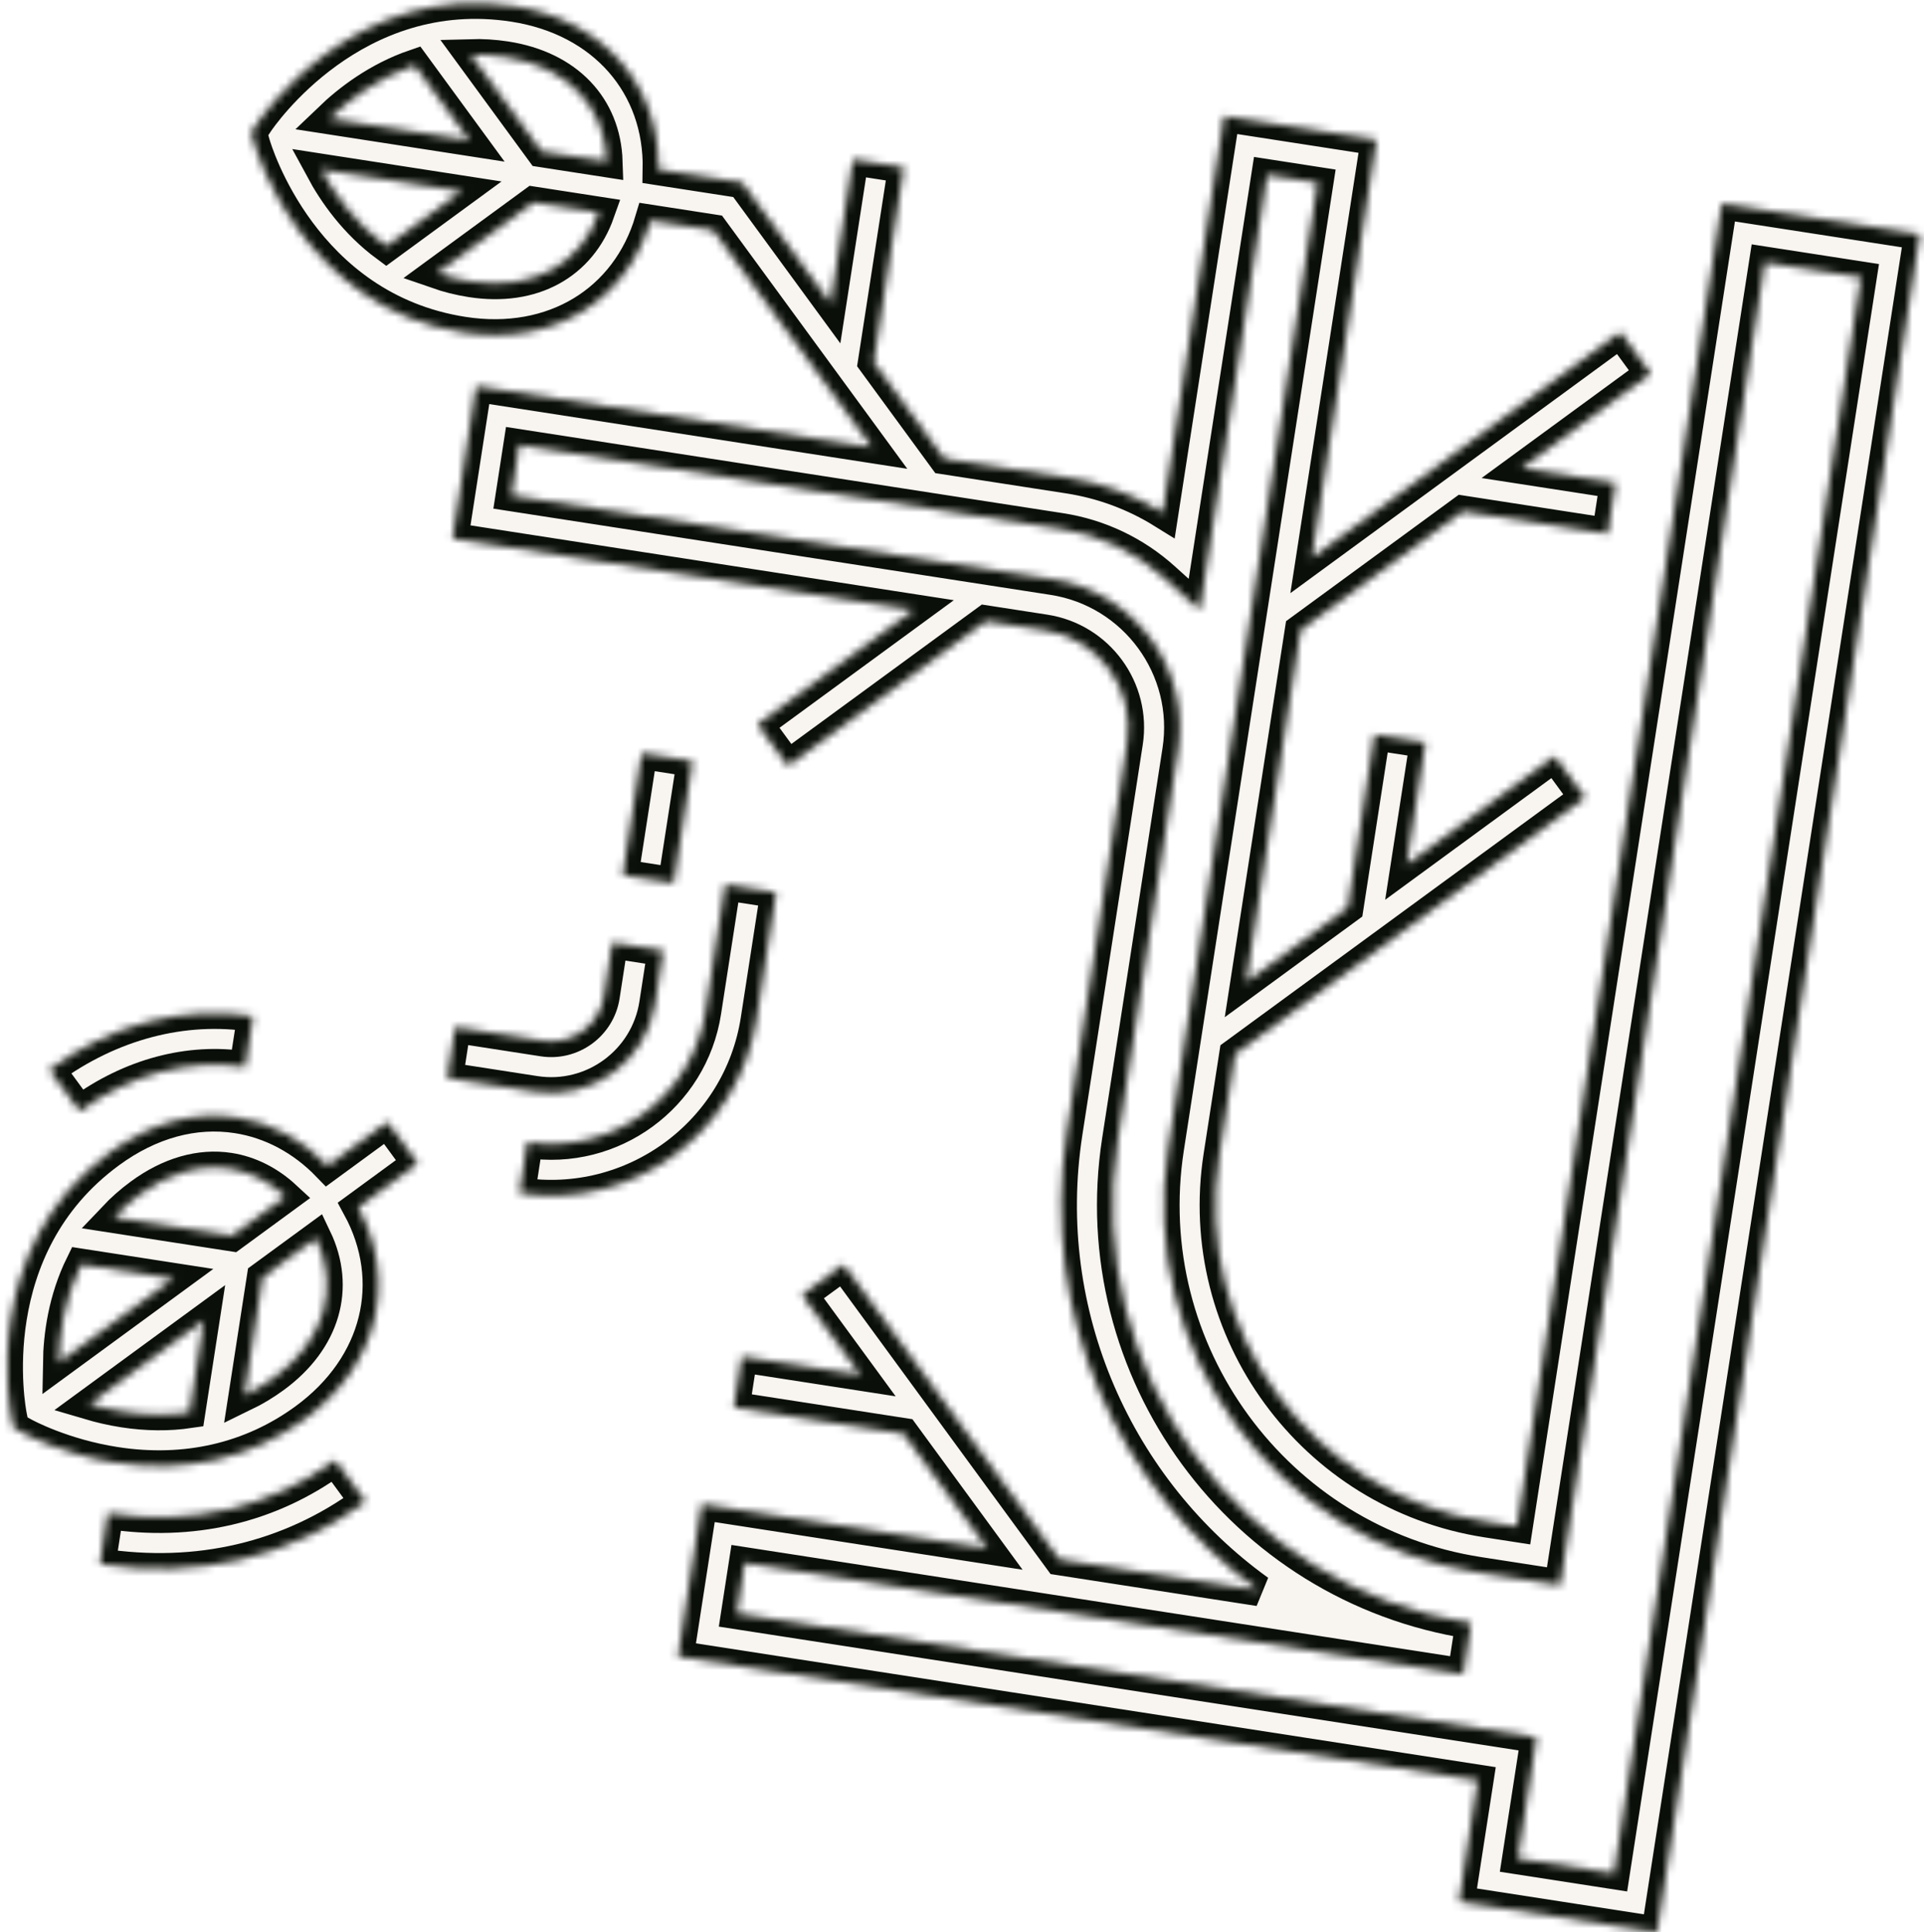 <svg width="246" height="247" viewBox="0 0 246 247" fill="none" xmlns="http://www.w3.org/2000/svg">
<mask id="path-1-inside-1_725_159" fill="white">
<path d="M38.975 181.385C48.339 174.531 50.896 163.77 45.768 154.338L53.412 148.743L49.536 143.447L41.888 149.044C38.663 145.706 34.648 143.551 30.323 142.882C24.828 142.031 19.203 143.573 14.056 147.34C-2.602 159.533 1.27 180.127 1.443 180.998L1.741 182.497L3.079 183.233C3.278 183.343 8.026 185.926 14.785 186.972C14.787 186.972 14.787 186.972 14.787 186.972C23.727 188.355 32.091 186.423 38.975 181.385ZM35.098 176.088C33.854 176.999 32.559 177.773 31.218 178.423L33.563 163.271L40.408 158.262C43.45 164.626 41.541 171.373 35.098 176.088ZM17.933 152.637C21.644 149.919 25.581 148.789 29.319 149.367C31.938 149.772 34.416 151.028 36.518 152.974L29.687 157.975L14.534 155.629C15.527 154.581 16.651 153.575 17.933 152.637ZM10.37 161.626L22.197 163.457L7.49 174.221C7.544 170.772 8.148 166.145 10.37 161.626ZM11.399 179.495L26.073 168.754L24.245 180.568C21.563 180.965 18.742 180.943 15.79 180.486C14.17 180.235 12.688 179.876 11.399 179.495Z"/>
<path d="M13.781 193.457L12.779 199.943C25.234 201.871 36.973 199.117 46.728 191.977L42.851 186.68C34.532 192.77 24.481 195.113 13.781 193.457Z"/>
<path d="M31.327 136.396L32.331 129.91C23.449 128.535 14.206 130.964 6.303 136.748L10.18 142.044C16.668 137.296 24.178 135.289 31.327 136.396Z"/>
<path d="M90.214 129.346C88.53 140.231 78.304 147.715 67.42 146.031L66.416 152.517C80.877 154.755 94.462 144.811 96.7 130.35L99.217 114.091L92.731 113.087L90.214 129.346Z"/>
<path d="M69.428 133.059L58.195 131.32L57.191 137.806L68.424 139.545C75.732 140.676 82.598 135.651 83.729 128.343L84.784 121.523L78.298 120.519L77.243 127.339C76.665 131.07 73.159 133.636 69.428 133.059Z"/>
<path d="M88.531 97.309L82.045 96.305L79.635 111.871L86.121 112.875L88.531 97.309Z"/>
<path d="M220.155 26.031L193.981 195.153L190.089 194.551C167.766 191.096 152.415 170.124 155.87 147.8L157.891 134.747L202.666 101.974L198.79 96.678L179.823 110.56L182.245 94.914L175.759 93.91L172.334 116.042L159.311 125.574L166.281 80.537L187.024 65.354L205.543 68.22L206.546 61.734L194.514 59.872L211.057 47.763L207.179 42.467L167.7 71.364L175.98 17.865L156.522 14.854L148.676 65.554C145.019 63.283 140.935 61.764 136.629 61.098L120.712 58.635L111.689 46.307L115.544 21.397L109.058 20.393L106.207 38.818L94.876 23.339L84.171 21.682C84.384 10.948 77.161 2.571 65.693 0.796C45.291 -2.361 33.468 14.939 32.974 15.677L32.126 16.948L32.551 18.415C32.797 19.268 38.838 39.332 59.24 42.49C70.708 44.265 80.125 38.463 83.168 28.168L91.187 29.409L111.539 57.215L60.886 49.375L57.875 68.833L116.878 77.965L96.873 92.608L100.75 97.904L126.052 79.385L133.618 80.556C140.477 81.617 145.193 88.06 144.132 94.919L136.413 144.789C132.807 168.093 143.04 190.402 160.976 203.327L135.451 199.377L107.845 161.662L102.549 165.538L110.051 175.788L94.846 173.435L93.842 179.92L115.533 183.278L126.278 197.957L89.713 192.298L86.701 211.756L188.963 227.583L186.562 243.093L211.857 247.008L245.452 29.946L220.155 26.031ZM53.003 8.317L60.053 17.949L42.077 15.167C44.562 12.78 48.264 9.946 53.003 8.317ZM41.037 21.647L59.049 24.435L49.391 31.504C45.338 28.515 42.672 24.683 41.037 21.647ZM60.244 36.004C58.674 35.761 57.214 35.385 55.849 34.911L68.222 25.855L76.603 27.152C74.254 33.804 68.135 37.225 60.244 36.004ZM69.226 19.369L60.174 7.001C61.618 6.959 63.123 7.04 64.689 7.282C72.58 8.504 77.379 13.615 77.607 20.666L69.226 19.369ZM196.451 222.1L94.19 206.273L95.194 199.787L187.078 214.008L188.082 207.522C158.606 202.96 138.337 175.268 142.899 145.792L150.617 95.923C152.232 85.488 145.057 75.685 134.622 74.07L65.365 63.351L66.368 56.865L135.625 67.584C140.577 68.35 145.162 70.532 148.883 73.893L153.396 77.968L162.005 22.344L168.49 23.348L149.384 146.796C145.376 172.695 163.185 197.028 189.085 201.036L199.463 202.642L225.638 33.521L237.961 35.428L206.374 239.519L194.051 237.611L196.451 222.1Z"/>
</mask>
<path d="M38.975 181.385C48.339 174.531 50.896 163.77 45.768 154.338L53.412 148.743L49.536 143.447L41.888 149.044C38.663 145.706 34.648 143.551 30.323 142.882C24.828 142.031 19.203 143.573 14.056 147.34C-2.602 159.533 1.27 180.127 1.443 180.998L1.741 182.497L3.079 183.233C3.278 183.343 8.026 185.926 14.785 186.972C14.787 186.972 14.787 186.972 14.787 186.972C23.727 188.355 32.091 186.423 38.975 181.385ZM35.098 176.088C33.854 176.999 32.559 177.773 31.218 178.423L33.563 163.271L40.408 158.262C43.45 164.626 41.541 171.373 35.098 176.088ZM17.933 152.637C21.644 149.919 25.581 148.789 29.319 149.367C31.938 149.772 34.416 151.028 36.518 152.974L29.687 157.975L14.534 155.629C15.527 154.581 16.651 153.575 17.933 152.637ZM10.37 161.626L22.197 163.457L7.49 174.221C7.544 170.772 8.148 166.145 10.37 161.626ZM11.399 179.495L26.073 168.754L24.245 180.568C21.563 180.965 18.742 180.943 15.79 180.486C14.17 180.235 12.688 179.876 11.399 179.495Z" fill="#A67B3C" fill-opacity="0.08"/>
<path d="M13.781 193.457L12.779 199.943C25.234 201.871 36.973 199.117 46.728 191.977L42.851 186.68C34.532 192.77 24.481 195.113 13.781 193.457Z" fill="#A67B3C" fill-opacity="0.08"/>
<path d="M31.327 136.396L32.331 129.91C23.449 128.535 14.206 130.964 6.303 136.748L10.18 142.044C16.668 137.296 24.178 135.289 31.327 136.396Z" fill="#A67B3C" fill-opacity="0.08"/>
<path d="M90.214 129.346C88.53 140.231 78.304 147.715 67.42 146.031L66.416 152.517C80.877 154.755 94.462 144.811 96.7 130.35L99.217 114.091L92.731 113.087L90.214 129.346Z" fill="#A67B3C" fill-opacity="0.08"/>
<path d="M69.428 133.059L58.195 131.32L57.191 137.806L68.424 139.545C75.732 140.676 82.598 135.651 83.729 128.343L84.784 121.523L78.298 120.519L77.243 127.339C76.665 131.07 73.159 133.636 69.428 133.059Z" fill="#A67B3C" fill-opacity="0.08"/>
<path d="M88.531 97.309L82.045 96.305L79.635 111.871L86.121 112.875L88.531 97.309Z" fill="#A67B3C" fill-opacity="0.08"/>
<path d="M220.155 26.031L193.981 195.153L190.089 194.551C167.766 191.096 152.415 170.124 155.87 147.8L157.891 134.747L202.666 101.974L198.79 96.678L179.823 110.56L182.245 94.914L175.759 93.91L172.334 116.042L159.311 125.574L166.281 80.537L187.024 65.354L205.543 68.22L206.546 61.734L194.514 59.872L211.057 47.763L207.179 42.467L167.7 71.364L175.98 17.865L156.522 14.854L148.676 65.554C145.019 63.283 140.935 61.764 136.629 61.098L120.712 58.635L111.689 46.307L115.544 21.397L109.058 20.393L106.207 38.818L94.876 23.339L84.171 21.682C84.384 10.948 77.161 2.571 65.693 0.796C45.291 -2.361 33.468 14.939 32.974 15.677L32.126 16.948L32.551 18.415C32.797 19.268 38.838 39.332 59.24 42.49C70.708 44.265 80.125 38.463 83.168 28.168L91.187 29.409L111.539 57.215L60.886 49.375L57.875 68.833L116.878 77.965L96.873 92.608L100.75 97.904L126.052 79.385L133.618 80.556C140.477 81.617 145.193 88.06 144.132 94.919L136.413 144.789C132.807 168.093 143.04 190.402 160.976 203.327L135.451 199.377L107.845 161.662L102.549 165.538L110.051 175.788L94.846 173.435L93.842 179.92L115.533 183.278L126.278 197.957L89.713 192.298L86.701 211.756L188.963 227.583L186.562 243.093L211.857 247.008L245.452 29.946L220.155 26.031ZM53.003 8.317L60.053 17.949L42.077 15.167C44.562 12.78 48.264 9.946 53.003 8.317ZM41.037 21.647L59.049 24.435L49.391 31.504C45.338 28.515 42.672 24.683 41.037 21.647ZM60.244 36.004C58.674 35.761 57.214 35.385 55.849 34.911L68.222 25.855L76.603 27.152C74.254 33.804 68.135 37.225 60.244 36.004ZM69.226 19.369L60.174 7.001C61.618 6.959 63.123 7.04 64.689 7.282C72.58 8.504 77.379 13.615 77.607 20.666L69.226 19.369ZM196.451 222.1L94.19 206.273L95.194 199.787L187.078 214.008L188.082 207.522C158.606 202.96 138.337 175.268 142.899 145.792L150.617 95.923C152.232 85.488 145.057 75.685 134.622 74.07L65.365 63.351L66.368 56.865L135.625 67.584C140.577 68.35 145.162 70.532 148.883 73.893L153.396 77.968L162.005 22.344L168.49 23.348L149.384 146.796C145.376 172.695 163.185 197.028 189.085 201.036L199.463 202.642L225.638 33.521L237.961 35.428L206.374 239.519L194.051 237.611L196.451 222.1Z" fill="#A67B3C" fill-opacity="0.08"/>
<path d="M38.975 181.385C48.339 174.531 50.896 163.77 45.768 154.338L53.412 148.743L49.536 143.447L41.888 149.044C38.663 145.706 34.648 143.551 30.323 142.882C24.828 142.031 19.203 143.573 14.056 147.34C-2.602 159.533 1.27 180.127 1.443 180.998L1.741 182.497L3.079 183.233C3.278 183.343 8.026 185.926 14.785 186.972C14.787 186.972 14.787 186.972 14.787 186.972C23.727 188.355 32.091 186.423 38.975 181.385ZM35.098 176.088C33.854 176.999 32.559 177.773 31.218 178.423L33.563 163.271L40.408 158.262C43.45 164.626 41.541 171.373 35.098 176.088ZM17.933 152.637C21.644 149.919 25.581 148.789 29.319 149.367C31.938 149.772 34.416 151.028 36.518 152.974L29.687 157.975L14.534 155.629C15.527 154.581 16.651 153.575 17.933 152.637ZM10.37 161.626L22.197 163.457L7.49 174.221C7.544 170.772 8.148 166.145 10.37 161.626ZM11.399 179.495L26.073 168.754L24.245 180.568C21.563 180.965 18.742 180.943 15.79 180.486C14.17 180.235 12.688 179.876 11.399 179.495Z" stroke="#0A0F0A" stroke-width="4" mask="url(#path-1-inside-1_725_159)"/>
<path d="M13.781 193.457L12.779 199.943C25.234 201.871 36.973 199.117 46.728 191.977L42.851 186.68C34.532 192.77 24.481 195.113 13.781 193.457Z" stroke="#0A0F0A" stroke-width="4" mask="url(#path-1-inside-1_725_159)"/>
<path d="M31.327 136.396L32.331 129.91C23.449 128.535 14.206 130.964 6.303 136.748L10.18 142.044C16.668 137.296 24.178 135.289 31.327 136.396Z" stroke="#0A0F0A" stroke-width="4" mask="url(#path-1-inside-1_725_159)"/>
<path d="M90.214 129.346C88.53 140.231 78.304 147.715 67.42 146.031L66.416 152.517C80.877 154.755 94.462 144.811 96.7 130.35L99.217 114.091L92.731 113.087L90.214 129.346Z" stroke="#0A0F0A" stroke-width="4" mask="url(#path-1-inside-1_725_159)"/>
<path d="M69.428 133.059L58.195 131.32L57.191 137.806L68.424 139.545C75.732 140.676 82.598 135.651 83.729 128.343L84.784 121.523L78.298 120.519L77.243 127.339C76.665 131.07 73.159 133.636 69.428 133.059Z" stroke="#0A0F0A" stroke-width="4" mask="url(#path-1-inside-1_725_159)"/>
<path d="M88.531 97.309L82.045 96.305L79.635 111.871L86.121 112.875L88.531 97.309Z" stroke="#0A0F0A" stroke-width="4" mask="url(#path-1-inside-1_725_159)"/>
<path d="M220.155 26.031L193.981 195.153L190.089 194.551C167.766 191.096 152.415 170.124 155.87 147.8L157.891 134.747L202.666 101.974L198.79 96.678L179.823 110.56L182.245 94.914L175.759 93.91L172.334 116.042L159.311 125.574L166.281 80.537L187.024 65.354L205.543 68.22L206.546 61.734L194.514 59.872L211.057 47.763L207.179 42.467L167.7 71.364L175.98 17.865L156.522 14.854L148.676 65.554C145.019 63.283 140.935 61.764 136.629 61.098L120.712 58.635L111.689 46.307L115.544 21.397L109.058 20.393L106.207 38.818L94.876 23.339L84.171 21.682C84.384 10.948 77.161 2.571 65.693 0.796C45.291 -2.361 33.468 14.939 32.974 15.677L32.126 16.948L32.551 18.415C32.797 19.268 38.838 39.332 59.24 42.49C70.708 44.265 80.125 38.463 83.168 28.168L91.187 29.409L111.539 57.215L60.886 49.375L57.875 68.833L116.878 77.965L96.873 92.608L100.75 97.904L126.052 79.385L133.618 80.556C140.477 81.617 145.193 88.06 144.132 94.919L136.413 144.789C132.807 168.093 143.04 190.402 160.976 203.327L135.451 199.377L107.845 161.662L102.549 165.538L110.051 175.788L94.846 173.435L93.842 179.92L115.533 183.278L126.278 197.957L89.713 192.298L86.701 211.756L188.963 227.583L186.562 243.093L211.857 247.008L245.452 29.946L220.155 26.031ZM53.003 8.317L60.053 17.949L42.077 15.167C44.562 12.78 48.264 9.946 53.003 8.317ZM41.037 21.647L59.049 24.435L49.391 31.504C45.338 28.515 42.672 24.683 41.037 21.647ZM60.244 36.004C58.674 35.761 57.214 35.385 55.849 34.911L68.222 25.855L76.603 27.152C74.254 33.804 68.135 37.225 60.244 36.004ZM69.226 19.369L60.174 7.001C61.618 6.959 63.123 7.04 64.689 7.282C72.58 8.504 77.379 13.615 77.607 20.666L69.226 19.369ZM196.451 222.1L94.19 206.273L95.194 199.787L187.078 214.008L188.082 207.522C158.606 202.96 138.337 175.268 142.899 145.792L150.617 95.923C152.232 85.488 145.057 75.685 134.622 74.07L65.365 63.351L66.368 56.865L135.625 67.584C140.577 68.35 145.162 70.532 148.883 73.893L153.396 77.968L162.005 22.344L168.49 23.348L149.384 146.796C145.376 172.695 163.185 197.028 189.085 201.036L199.463 202.642L225.638 33.521L237.961 35.428L206.374 239.519L194.051 237.611L196.451 222.1Z" stroke="#0A0F0A" stroke-width="4" mask="url(#path-1-inside-1_725_159)"/>
</svg>

